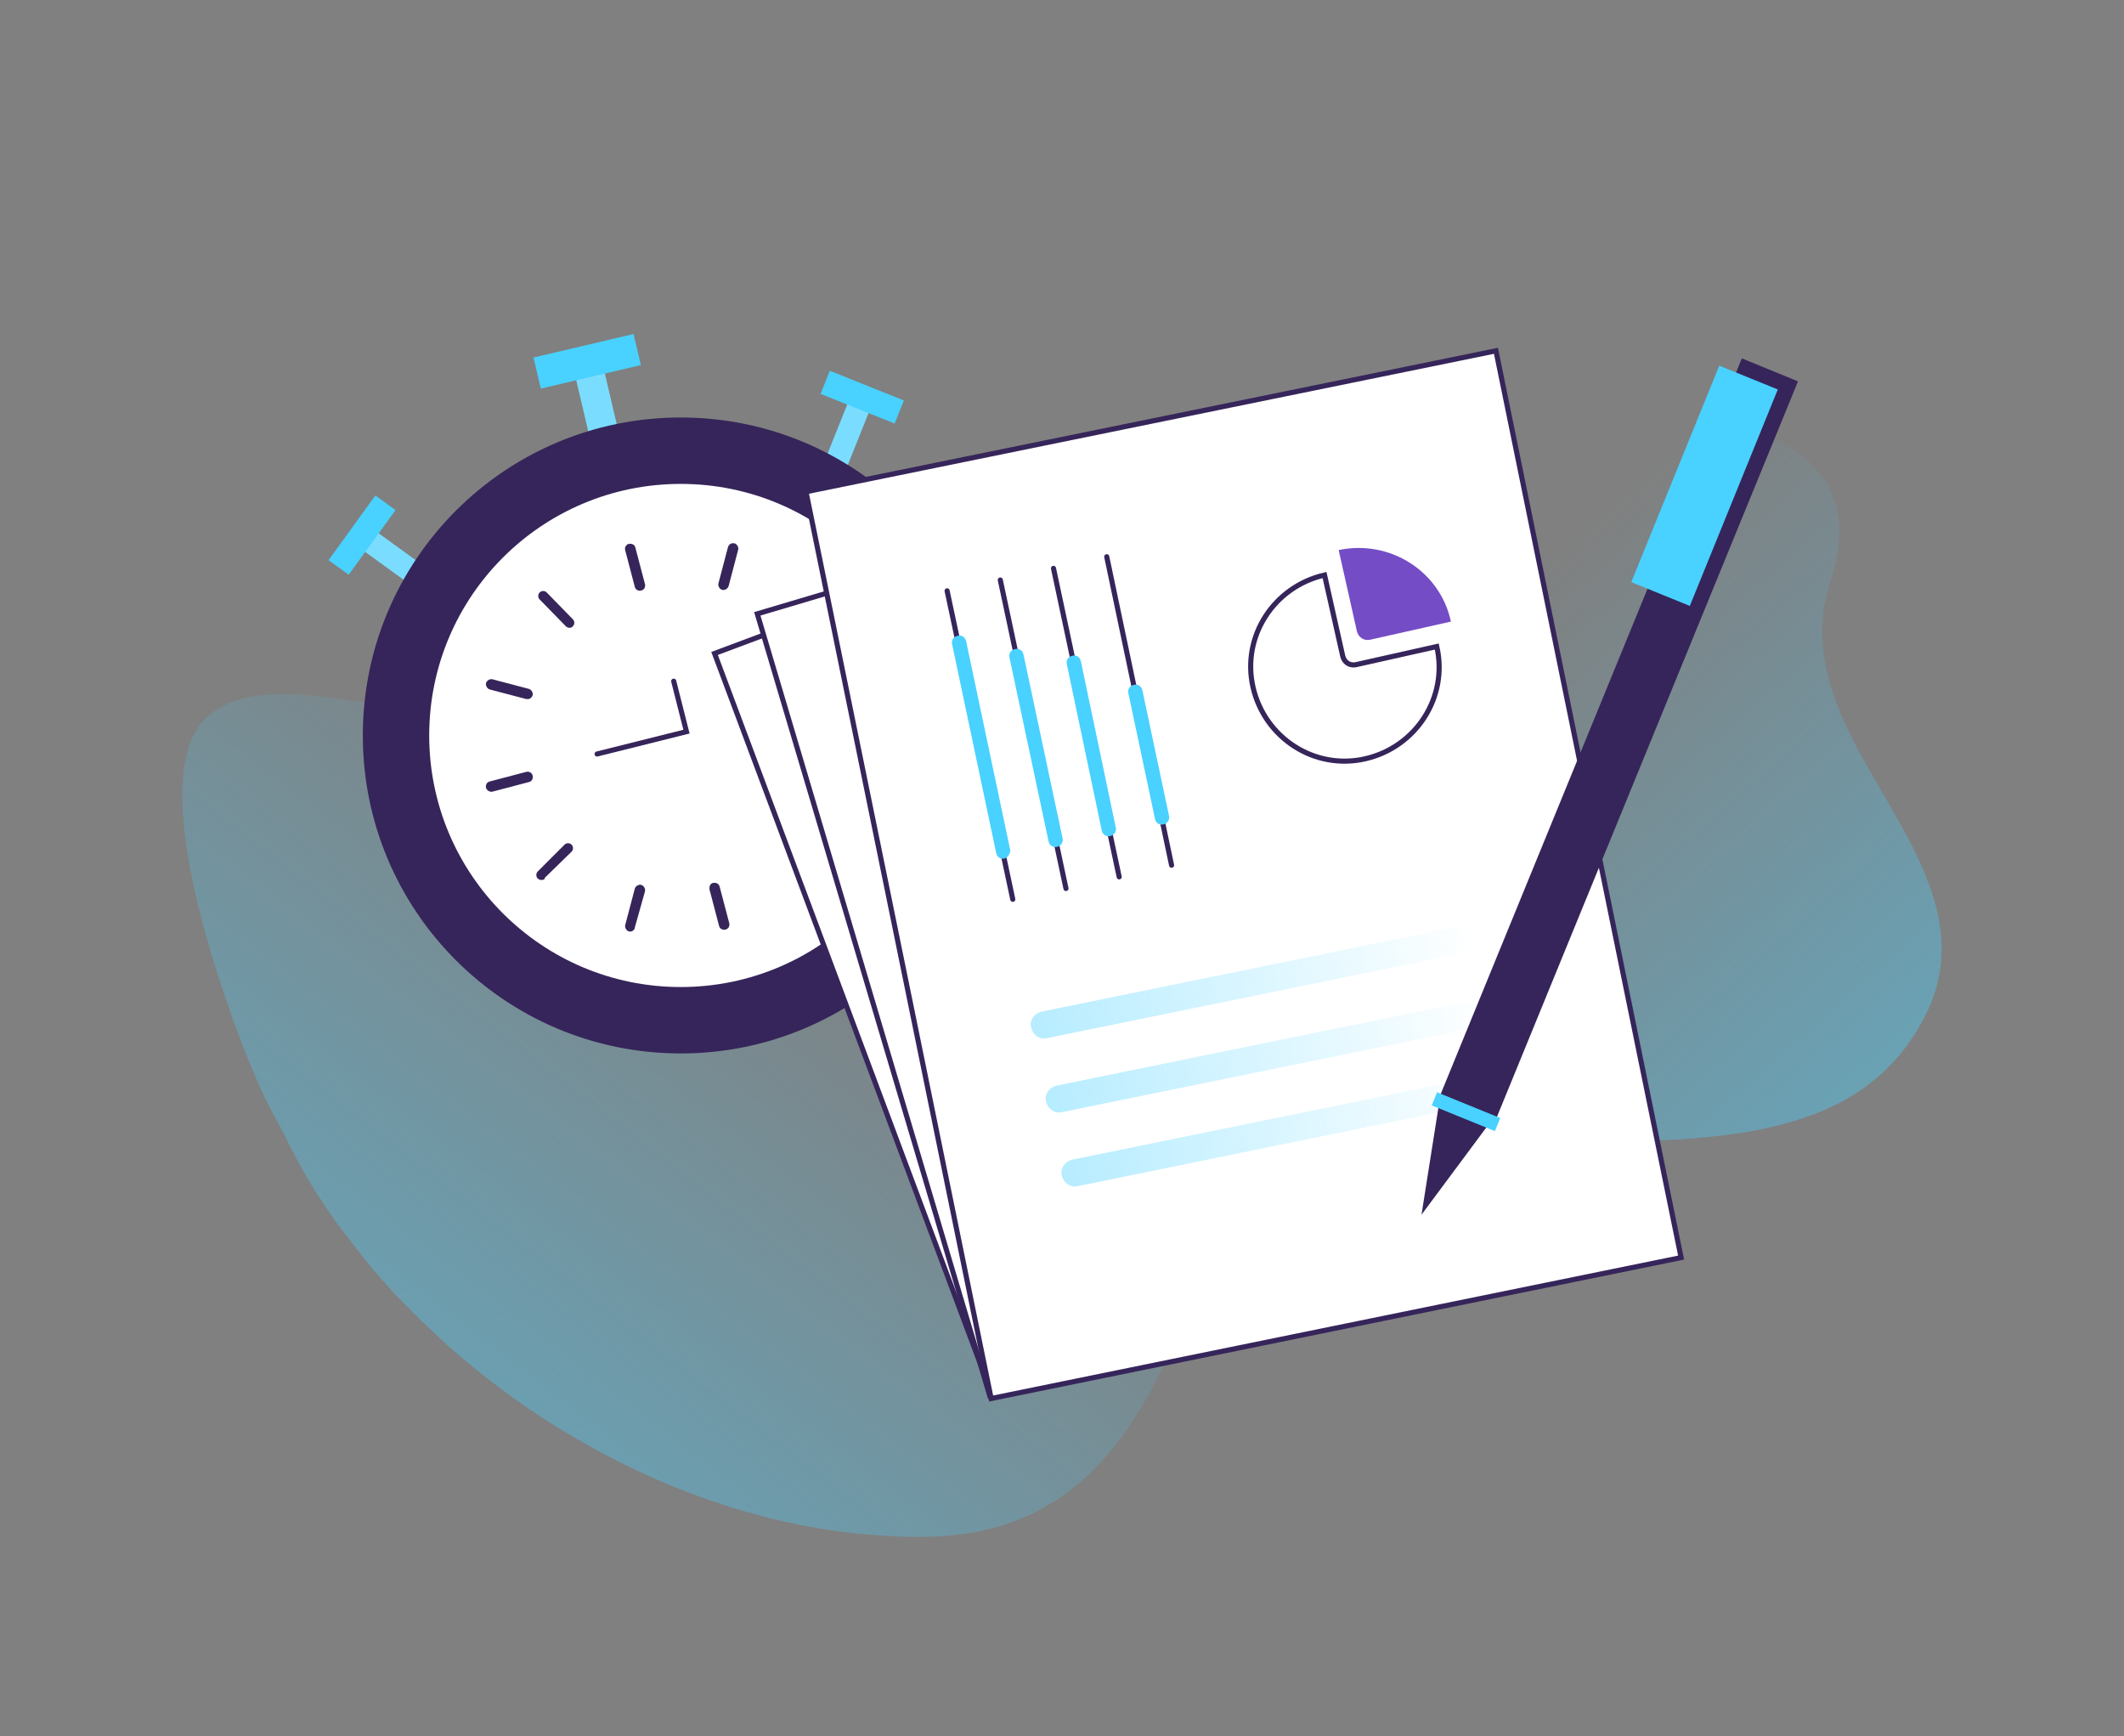 <svg width="416" height="340" viewBox="0 0 416 340" fill="none" xmlns="http://www.w3.org/2000/svg">
<rect x="0" y="0" width="416" height="340" fill="#808080" stroke="none"/>
<path opacity="0.4" d="M48.745 207.824C48.821 207.977 48.898 208.13 48.974 208.283C49.051 208.512 49.127 208.742 49.204 208.895C49.28 209.125 49.357 209.278 49.434 209.431C49.434 209.507 49.51 209.584 49.51 209.66C49.587 209.814 49.587 209.89 49.663 209.967C51.27 213.946 53.26 217.85 55.556 221.906C57.469 225.962 59.689 230.018 62.215 233.998C62.444 234.304 62.597 234.61 62.827 234.917C63.516 235.988 64.204 236.983 64.97 238.054C65.659 239.126 66.424 240.197 67.266 241.192C67.495 241.498 67.648 241.728 67.878 241.958C68.95 243.412 70.021 244.789 71.169 246.243C71.552 246.779 72.011 247.238 72.394 247.774C72.929 248.463 73.465 249.075 74.077 249.764C75.072 250.912 76.144 252.06 77.139 253.208C77.215 253.285 77.368 253.438 77.445 253.514C77.674 253.744 77.827 253.897 78.057 254.126C79.358 255.504 80.659 256.805 81.96 258.106L82.113 258.259C82.19 258.336 82.343 258.489 82.419 258.565C82.649 258.795 82.802 258.948 83.032 259.101C84.486 260.479 85.94 261.856 87.394 263.234C94.129 269.204 101.476 274.79 109.436 279.689C109.512 279.765 109.665 279.842 109.742 279.842C110.124 280.071 110.507 280.301 110.966 280.607C111.349 280.837 111.655 280.99 112.038 281.219C121.222 286.653 131.095 291.245 141.503 294.613C141.733 294.689 141.886 294.766 142.115 294.842C142.804 295.072 143.417 295.225 144.105 295.455C144.871 295.684 145.713 295.914 146.478 296.143C146.708 296.22 146.861 296.22 147.09 296.296C147.167 296.296 147.243 296.296 147.32 296.373C155.662 298.745 164.31 300.2 173.112 300.735C175.254 300.888 177.474 300.965 179.617 300.965C181.683 300.965 183.75 300.888 185.663 300.735C187.729 300.506 189.796 300.276 191.709 299.893C218.19 294.46 227.603 270.198 237.17 244.942C239.007 240.044 240.92 235.146 242.91 230.248C247.196 219.916 252.018 209.967 258.676 201.701C269.391 183.256 271.227 165.348 264.646 151.189C264.493 150.959 262.732 148.74 261.737 145.985C254.696 135.346 242.298 127.387 224.772 123.866C210.766 121.035 164.081 107.948 121.222 112.616C116.247 113.152 111.273 113.917 106.451 114.989C100.634 118.203 95.43 123.101 94.665 130.525C94.588 130.984 94.588 131.443 94.588 131.902C94.512 135.423 92.904 137.413 90.226 138.331C84.562 140.321 74.077 137.719 63.822 136.494C54.714 135.423 45.76 135.423 40.326 140.627C27.698 152.72 44.535 197.339 48.745 207.824Z" fill="url(#paint0_linear)"/>
<path opacity="0.4" d="M379.857 190.659C379.076 195.11 377.124 199.639 373.688 204.481C368.377 211.822 361.193 216.351 352.759 219.085C349.401 220.178 345.886 221.037 342.216 221.662C341.748 221.74 341.279 221.818 340.732 221.896C324.333 224.395 304.888 223.302 285.208 224.317C272.557 225.02 259.75 226.581 247.645 230.72C245.381 231.501 243.038 232.36 240.851 233.297C193.136 253.914 191.731 214.399 185.718 208.23C179.704 202.06 169.318 209.557 169.318 209.557C169.318 209.557 131.755 203.075 143.001 183.006C154.246 162.936 144.016 153.564 135.191 140.289C126.367 127.013 146.046 98.118 174.472 101.242C202.898 104.366 215.002 76.096 215.002 76.096C215.002 76.096 240.305 40.564 259.437 51.653C278.57 62.742 279.351 93.823 301.139 85.936C301.373 85.858 301.608 85.78 301.842 85.702C302.623 85.467 303.404 85.155 304.263 84.921C327.066 78.205 369.158 81.406 358.538 113.659C356.898 118.657 356.585 123.499 357.21 128.106C358.928 141.382 368.221 153.33 374.468 165.591C378.529 173.712 381.419 181.912 379.857 190.659Z" fill="url(#paint1_linear)"/>
<path d="M72.152 102.98L69.512 106.626L83.183 116.526L85.823 112.88L72.152 102.98Z" fill="#7ADDFF"/>
<path d="M73.518 97.028L64.352 109.687L68.301 112.547L77.468 99.888L73.518 97.028Z" fill="#49D1FF"/>
<path d="M166.859 76.911L171.037 78.584L164.763 94.254L160.584 92.58L166.859 76.911Z" fill="#7ADDFF"/>
<path d="M162.524 72.607L177.033 78.417L175.221 82.944L160.712 77.134L162.524 72.607Z" fill="#49D1FF"/>
<path d="M117.757 70.148L112.158 71.464L117.136 92.643L122.735 91.328L117.757 70.148Z" fill="#7ADDFF"/>
<path d="M133.328 206.292C167.717 206.292 195.595 178.414 195.595 144.024C195.595 109.635 167.717 81.757 133.328 81.757C98.939 81.757 71.061 109.635 71.061 144.024C71.061 178.414 98.939 206.292 133.328 206.292Z" fill="#36255A"/>
<path d="M133.328 193.288C160.536 193.288 182.592 171.232 182.592 144.025C182.592 116.817 160.536 94.761 133.328 94.761C106.121 94.761 84.064 116.817 84.064 144.025C84.064 171.232 106.121 193.288 133.328 193.288Z" fill="white"/>
<path d="M131.951 133.396L134.452 143.274L116.947 147.65" stroke="#36255A" stroke-miterlimit="10" stroke-linecap="round"/>
<path d="M123.702 182.41C123.577 182.41 123.327 182.41 123.202 182.41C122.702 182.285 122.327 181.659 122.452 181.159L124.327 174.032C124.453 173.532 125.078 173.157 125.578 173.282C126.078 173.407 126.453 174.032 126.328 174.532L124.327 181.659C124.327 182.034 123.952 182.285 123.702 182.41Z" fill="#36255A"/>
<path d="M103.572 136.897C103.446 136.897 103.196 136.897 103.071 136.897L95.944 135.022C95.444 134.897 95.069 134.272 95.194 133.772C95.319 133.271 95.944 132.896 96.445 133.021L103.572 134.897C104.072 135.022 104.447 135.647 104.322 136.147C104.197 136.522 103.947 136.772 103.572 136.897Z" fill="#36255A"/>
<path d="M96.444 155.027C95.944 155.152 95.318 154.777 95.193 154.277C95.068 153.777 95.318 153.152 95.944 153.027L103.071 151.151C103.571 151.026 104.196 151.276 104.321 151.902C104.446 152.402 104.196 153.027 103.571 153.152L96.444 155.027Z" fill="#36255A"/>
<path d="M111.824 122.894C111.449 123.019 111.074 122.894 110.824 122.644L105.697 117.392C105.322 117.017 105.322 116.392 105.697 116.017C106.072 115.642 106.698 115.642 107.073 116.017L112.199 121.268C112.574 121.643 112.574 122.268 112.199 122.644C112.074 122.769 111.949 122.894 111.824 122.894Z" fill="#36255A"/>
<path d="M106.321 172.282C105.946 172.407 105.57 172.282 105.32 172.032C104.945 171.657 104.945 171.032 105.32 170.657L110.572 165.405C110.947 165.03 111.572 165.03 111.947 165.405C112.322 165.78 112.322 166.406 111.947 166.781L106.696 171.907C106.696 172.157 106.571 172.282 106.321 172.282Z" fill="#36255A"/>
<path d="M143.33 106.389C143.455 106.389 143.705 106.389 143.83 106.389C144.33 106.514 144.705 107.139 144.58 107.639L142.704 114.766C142.579 115.266 141.954 115.641 141.454 115.516C140.954 115.391 140.579 114.766 140.704 114.266L142.579 107.139C142.704 106.764 142.955 106.514 143.33 106.389Z" fill="#36255A"/>
<path d="M163.335 151.901C163.46 151.901 163.71 151.901 163.835 151.901L170.962 153.777C171.462 153.902 171.837 154.527 171.712 155.027C171.587 155.527 170.962 155.902 170.462 155.777L163.335 153.902C162.835 153.777 162.46 153.152 162.585 152.652C162.71 152.276 162.96 152.026 163.335 151.901Z" fill="#36255A"/>
<path d="M122.7 106.764C122.825 106.639 122.95 106.514 123.2 106.514C123.7 106.389 124.325 106.639 124.45 107.264L126.326 114.391C126.451 114.891 126.2 115.516 125.575 115.641C125.075 115.766 124.45 115.516 124.325 114.891L122.449 107.764C122.324 107.389 122.449 107.014 122.7 106.764Z" fill="#36255A"/>
<path d="M139.203 173.157C139.328 173.032 139.453 172.907 139.703 172.907C140.203 172.782 140.829 173.032 140.954 173.657L142.829 180.784C142.954 181.285 142.704 181.91 142.079 182.035C141.579 182.16 140.954 181.91 140.829 181.285L138.953 174.158C138.953 173.782 138.953 173.407 139.203 173.157Z" fill="#36255A"/>
<path d="M170.463 133.896C170.963 133.771 171.588 134.146 171.714 134.647C171.839 135.147 171.588 135.772 170.963 135.897L163.836 137.772C163.336 137.897 162.711 137.647 162.586 137.022C162.461 136.522 162.711 135.897 163.336 135.772L170.463 133.896Z" fill="#36255A"/>
<path d="M155.211 165.905C155.586 165.78 155.961 165.906 156.211 166.156L161.338 171.407C161.713 171.782 161.713 172.407 161.338 172.782C160.963 173.158 160.338 173.158 159.962 172.782L154.836 167.531C154.461 167.156 154.461 166.531 154.836 166.156C154.836 166.031 154.961 165.905 155.211 165.905Z" fill="#36255A"/>
<path d="M160.588 116.517C160.963 116.392 161.338 116.517 161.588 116.767C161.963 117.142 161.963 117.767 161.588 118.142L156.336 123.269C155.961 123.644 155.336 123.644 154.961 123.269C154.586 122.894 154.586 122.268 154.961 121.893L160.212 116.767C160.212 116.642 160.338 116.517 160.588 116.517Z" fill="#36255A"/>
<path d="M124.087 65.408L104.49 70.014L105.921 76.1L125.518 71.494L124.087 65.408Z" fill="#49D1FF"/>
<path d="M246.403 88.129L139.953 127.965L192.288 267.813L298.738 227.977L246.403 88.129Z" fill="white" stroke="#36255A" stroke-miterlimit="10" stroke-linecap="round"/>
<path d="M264.752 85.586L148.322 120.205L193.847 273.312L310.277 238.693L264.752 85.586Z" fill="white" stroke="#36255A" stroke-miterlimit="10" stroke-linecap="round"/>
<path d="M292.992 68.699L157.861 96.296L194.125 273.865L329.256 246.268L292.992 68.699Z" fill="white" stroke="#36255A" stroke-miterlimit="10" stroke-linecap="round"/>
<path opacity="0.4" d="M301.916 213.723L211.057 232.285C209.591 232.611 208.289 231.634 207.963 230.168C207.637 228.703 208.614 227.4 210.08 227.075L300.939 208.512C302.405 208.186 303.707 209.163 304.033 210.629C304.196 211.931 303.219 213.397 301.916 213.723Z" fill="url(#paint2_linear)"/>
<path opacity="0.4" d="M295.891 184.738L205.032 203.301C203.566 203.626 202.263 202.649 201.938 201.184C201.612 199.719 202.589 198.416 204.055 198.09L294.914 179.528C296.379 179.202 297.682 180.179 298.007 181.644C298.333 183.11 297.356 184.413 295.891 184.738Z" fill="url(#paint3_linear)"/>
<path opacity="0.4" d="M298.82 199.23L207.961 217.793C206.496 218.119 205.193 217.142 204.867 215.676C204.542 214.211 205.519 212.908 206.984 212.582L297.843 194.02C299.309 193.694 300.611 194.671 300.937 196.137C301.263 197.602 300.286 198.905 298.82 199.23Z" fill="url(#paint4_linear)"/>
<path d="M185.496 115.698L198.36 176.108" stroke="#36255A" stroke-miterlimit="10" stroke-linecap="round"/>
<path d="M196.729 168.13C195.915 168.292 195.263 167.804 195.101 166.99L186.471 126.119C186.308 125.305 186.796 124.654 187.61 124.491C188.425 124.328 189.076 124.817 189.239 125.631L197.869 166.501C197.869 167.153 197.38 167.967 196.729 168.13Z" fill="#49D1FF"/>
<path d="M195.916 113.581L208.78 173.991" stroke="#36255A" stroke-miterlimit="10" stroke-linecap="round"/>
<path d="M206.986 165.849C206.172 166.012 205.521 165.524 205.358 164.709L197.705 128.724C197.542 127.91 198.031 127.258 198.845 127.096C199.659 126.933 200.31 127.421 200.473 128.235L208.126 164.221C208.289 164.872 207.8 165.686 206.986 165.849Z" fill="#49D1FF"/>
<path d="M206.334 111.301L219.198 171.711" stroke="#36255A" stroke-miterlimit="10" stroke-linecap="round"/>
<path d="M217.405 163.732C216.59 163.895 215.939 163.407 215.776 162.593L208.937 130.027C208.775 129.213 209.263 128.561 210.077 128.398C210.891 128.236 211.543 128.724 211.706 129.538L218.544 162.104C218.707 162.756 218.219 163.57 217.405 163.732Z" fill="#49D1FF"/>
<path d="M216.762 109.021L229.462 169.431" stroke="#36255A" stroke-miterlimit="10" stroke-linecap="round"/>
<path d="M227.833 161.453C227.019 161.616 226.367 161.127 226.205 160.313L220.994 135.726C220.831 134.912 221.32 134.26 222.134 134.098C222.948 133.935 223.599 134.423 223.762 135.237L228.973 159.825C229.136 160.476 228.647 161.29 227.833 161.453Z" fill="#49D1FF"/>
<path d="M281.403 126.608C283.682 136.54 277.332 146.31 267.399 148.59C257.467 150.87 247.697 144.519 245.417 134.587C243.137 124.654 249.488 114.884 259.42 112.604L263.003 128.562C263.328 129.702 264.305 130.353 265.445 130.19L281.403 126.608Z" stroke="#36255A" stroke-miterlimit="10" stroke-linecap="round"/>
<path d="M284.172 121.723L268.214 125.305C267.074 125.468 266.097 124.816 265.772 123.677L262.189 107.719C272.122 105.603 282.055 111.79 284.172 121.723Z" fill="#744CC6"/>
<path d="M282.044 214.547L293.045 219.051L352.15 74.681L341.149 70.177L282.044 214.547Z" fill="#36255A"/>
<path d="M291.599 220.128L278.41 237.876L281.83 216.22L291.599 220.128Z" fill="#36255A"/>
<path d="M280.422 216.47L292.789 221.504L293.833 218.94L281.466 213.906L280.422 216.47Z" fill="#49D1FF"/>
<path d="M319.499 113.996L330.963 118.656L348.194 76.269L336.73 71.608L319.499 113.996Z" fill="#49D1FF"/>
<defs>
<linearGradient id="paint0_linear" x1="83.77" y1="270.558" x2="225.973" y2="86.693" gradientUnits="userSpaceOnUse">
<stop stop-color="#49D1FF"/>
<stop offset="0.562" stop-color="#49D1FF" stop-opacity="0"/>
</linearGradient>
<linearGradient id="paint1_linear" x1="331.305" y1="237.671" x2="195.984" y2="83.617" gradientUnits="userSpaceOnUse">
<stop stop-color="#49D1FF"/>
<stop offset="0.562" stop-color="#49D1FF" stop-opacity="0"/>
</linearGradient>
<linearGradient id="paint2_linear" x1="207.838" y1="230.208" x2="303.899" y2="210.59" gradientUnits="userSpaceOnUse">
<stop stop-color="#49D1FF"/>
<stop offset="0.903" stop-color="#49D1FF" stop-opacity="0"/>
</linearGradient>
<linearGradient id="paint3_linear" x1="201.919" y1="201.226" x2="297.98" y2="181.608" gradientUnits="userSpaceOnUse">
<stop stop-color="#49D1FF"/>
<stop offset="0.903" stop-color="#49D1FF" stop-opacity="0"/>
</linearGradient>
<linearGradient id="paint4_linear" x1="204.877" y1="215.717" x2="300.938" y2="196.099" gradientUnits="userSpaceOnUse">
<stop stop-color="#49D1FF"/>
<stop offset="0.903" stop-color="#49D1FF" stop-opacity="0"/>
</linearGradient>
</defs>
</svg>
